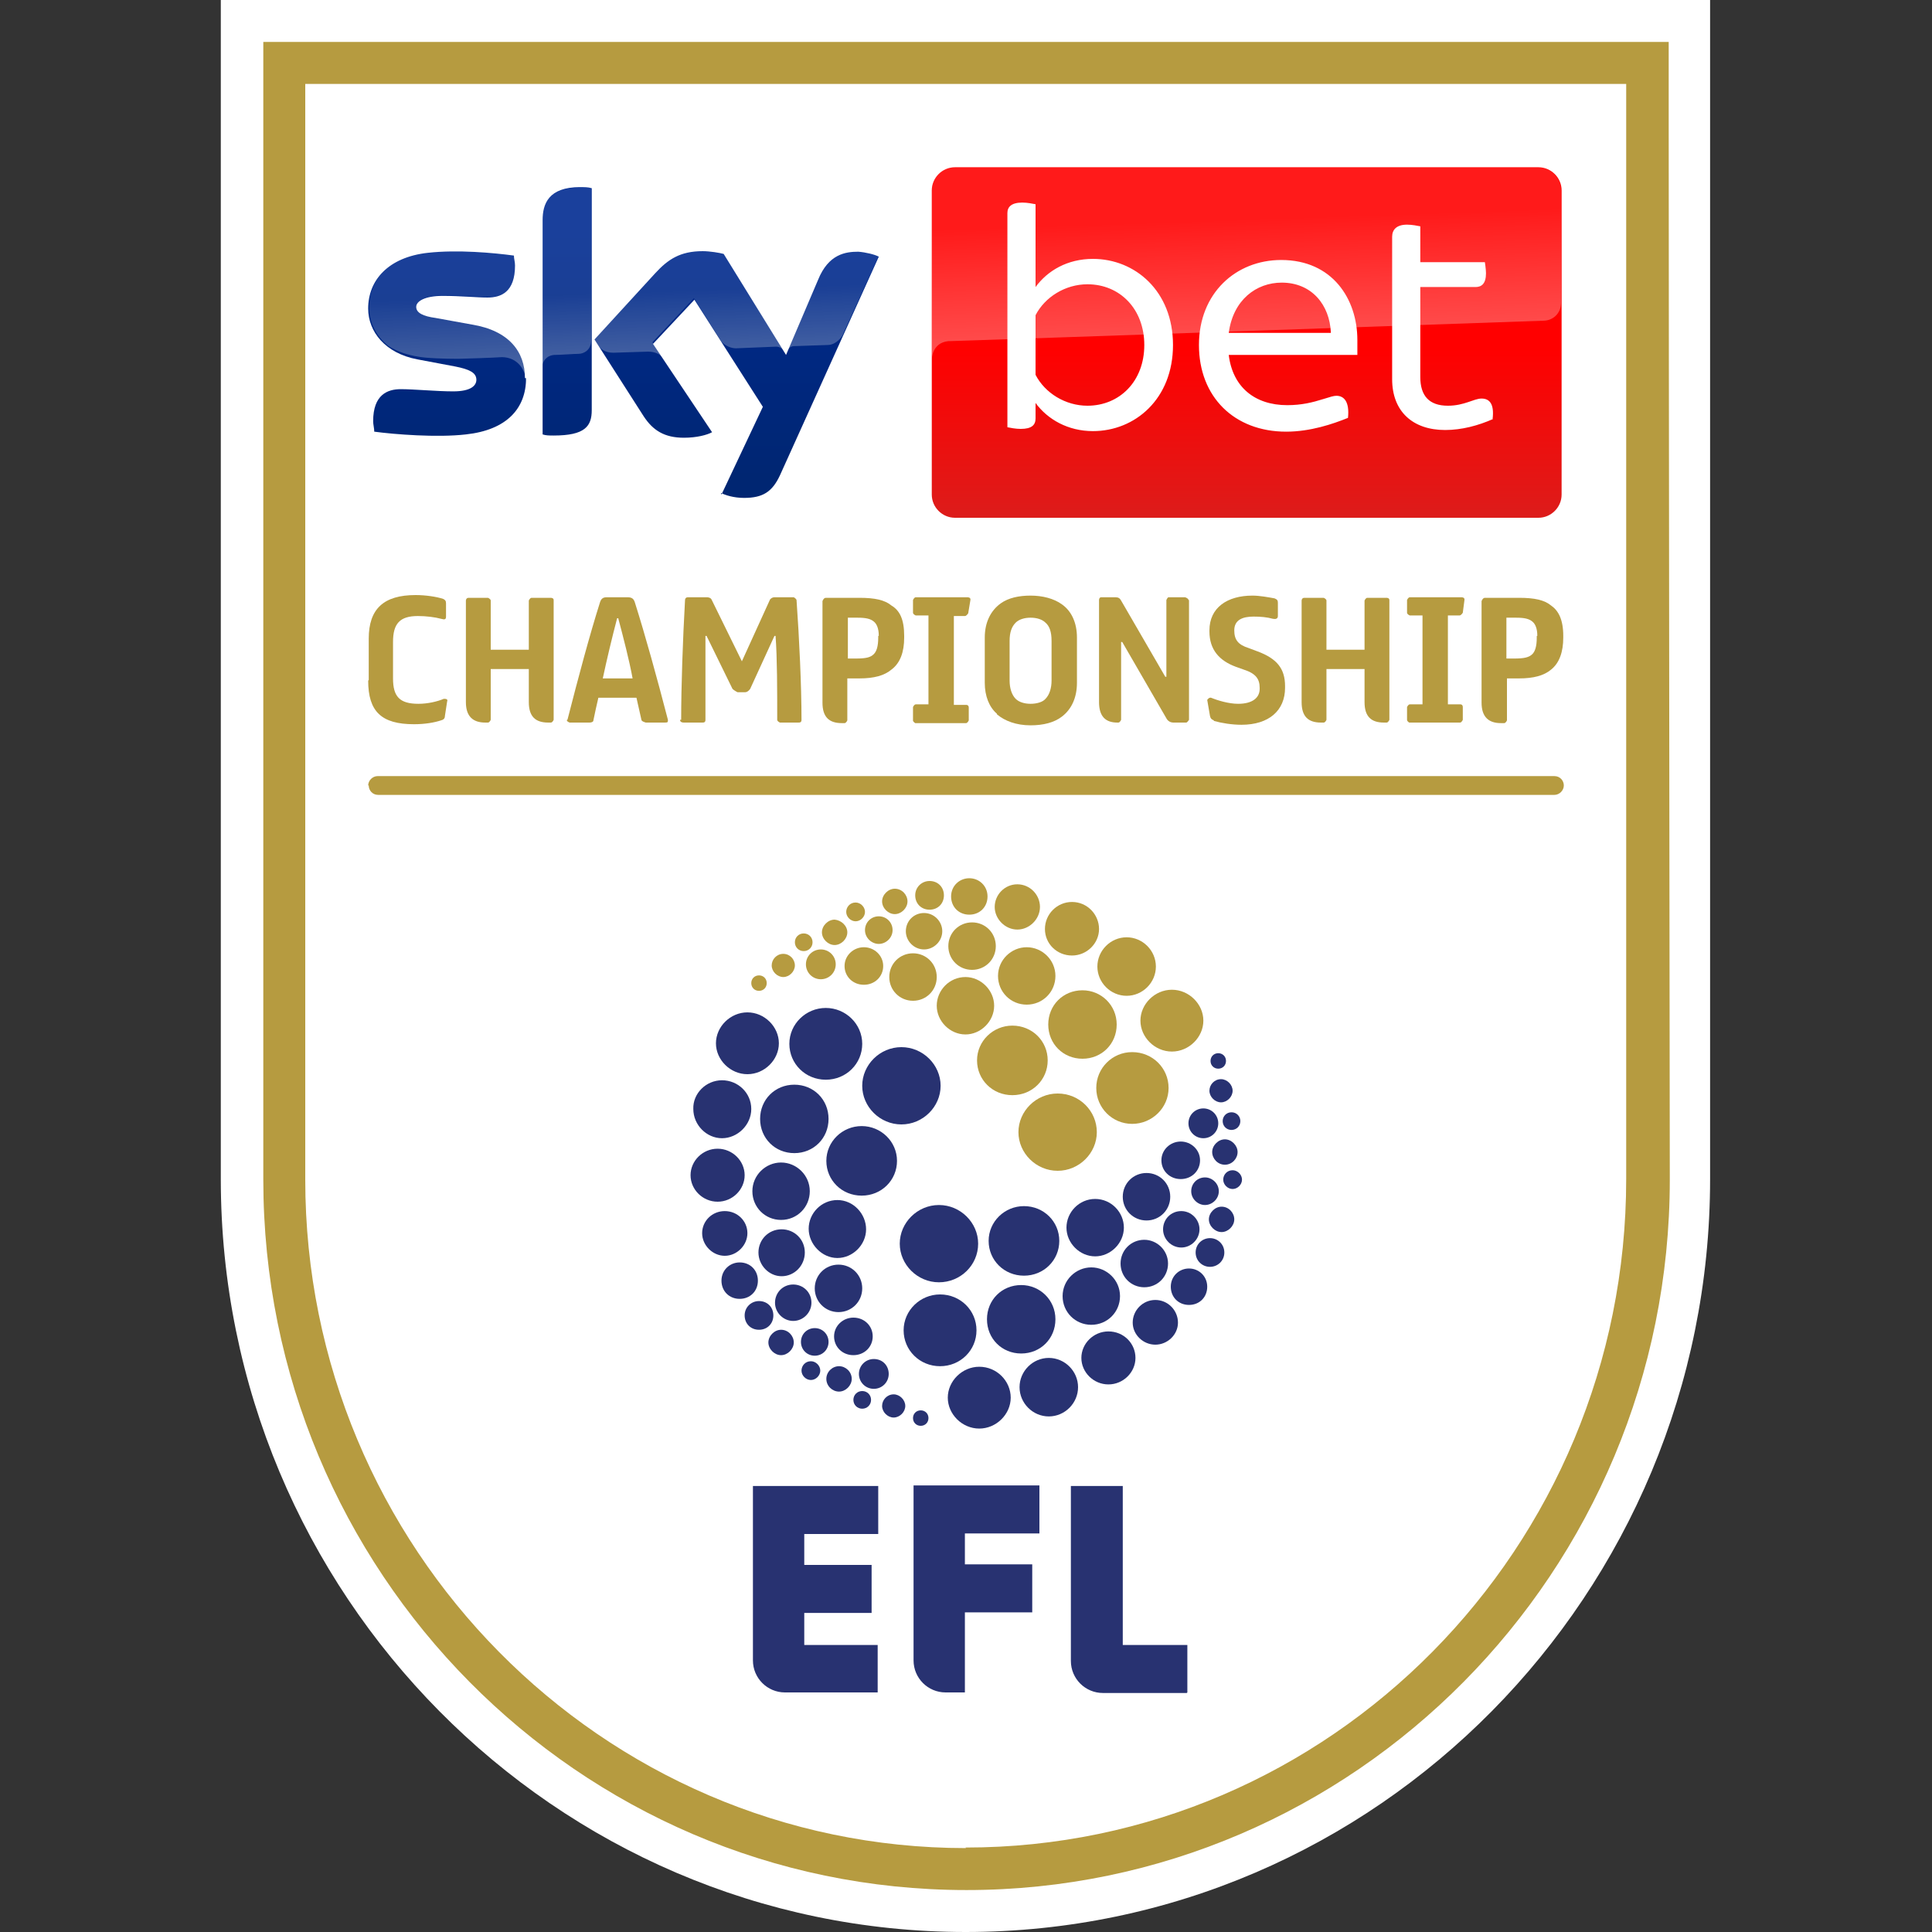 <?xml version="1.0" encoding="utf-8"?>
<svg xmlns="http://www.w3.org/2000/svg" height="35" viewBox="0 0 35 35" width="35">
  <rect x="0" y="0" width="35" height="35" fill="#333333" stroke="none"/>
  <defs>
    <style>.k{fill:none;}.k,.l,.m,.n,.o,.p,.q,.r{stroke-width:0px;}.l{fill:#b69b40;}.s{opacity:.4;}.m{fill:#283271;}.t{clip-path:url(#h);}.u{clip-path:url(#d);}.n{fill:#fff;}.o{fill:url(#c);}.p{fill:url(#f);}.q{fill:url(#j);}.r{fill:url(#g);}</style>
    <linearGradient gradientTransform="translate(-1085.26 -49.09) scale(.38 -.38)" gradientUnits="userSpaceOnUse" id="c" x1="2940.43" x2="2940.43" y1="-138.97" y2="-155.91">
      <stop offset=".4" stop-color="red"/>
      <stop offset="1" stop-color="#d42321"/>
    </linearGradient>
    <clipPath id="d">
      <rect class="k" height="35" width="27.01" x="3.99"/>
    </clipPath>
    <linearGradient gradientTransform="translate(-1085.26 -49.09) scale(.38 -.38)" gradientUnits="userSpaceOnUse" id="f" x1="2940.52" x2="2940.23" y1="-147.15" y2="-138.71">
      <stop offset="0" stop-color="#fff"/>
      <stop offset="1" stop-color="#fff" stop-opacity=".25"/>
    </linearGradient>
    <linearGradient gradientTransform="translate(-1085.26 -49.09) scale(.38 -.38)" gradientUnits="userSpaceOnUse" id="g" x1="2910.48" x2="2910.48" y1="-139.95" y2="-154.94">
      <stop offset="0" stop-color="#002a91"/>
      <stop offset=".8" stop-color="#002672"/>
    </linearGradient>
    <clipPath id="h">
      <rect class="k" height="35" width="27.01" x="3.99"/>
    </clipPath>
    <linearGradient href="#f" id="j" x1="2910.6" x2="2910.4" y1="-147.89" y2="-142.22"/>
  </defs>
  <g id="a">
    <rect class="k" height="35" width="35"/>
  </g>
  <g id="b">
    <path class="n" d="M17.5,35c-7.44,0-13.5-6.12-13.5-13.64V0h26.98v21.36c0,7.51-6.04,13.64-13.49,13.64"/>
    <path class="l" d="M30.23,2.11V.76H4.77v20.61c0,7.1,5.71,12.87,12.74,12.87s12.74-5.77,12.74-12.87c0-.12-.02-15.97-.02-19.26M17.5,33.48c-6.6,0-11.97-5.44-11.97-12.11V1.52h23.93v19.84c0,6.68-5.36,12.11-11.97,12.11"/>
    <path class="l" d="M6.68,12.32v-.75c0-.54.27-.79.85-.79.18,0,.38.03.5.07.04.02.05.04.05.08v.24c0,.05-.02.06-.09.04-.11-.03-.27-.05-.42-.05-.33,0-.45.14-.45.47v.66c0,.33.12.46.46.46.17,0,.34-.04.46-.09.03,0,.08,0,.06.05l-.04.26c0,.05-.03.07-.07.08-.12.04-.29.07-.49.07-.59,0-.83-.23-.83-.79"/>
    <path class="l" d="M10.03,10.87v2.17s-.02.05-.05.05h-.05c-.23,0-.35-.11-.35-.37v-.6h-.69v.92s-.02.05-.05.05h-.05c-.22,0-.35-.11-.35-.37v-1.84s0-.05.05-.05h.35s.05.02.05.05v.89h.69v-.89s.02-.05.05-.05h.35s.05,0,.05.04"/>
    <path class="l" d="M10.28,13.04c.2-.78.4-1.53.59-2.13.02-.06.05-.09.12-.09h.38c.08,0,.11.03.13.09.19.6.4,1.36.6,2.13,0,.04,0,.05-.05.05h-.35s-.08-.02-.08-.05l-.09-.4h-.69c-.03.13-.06.26-.09.41,0,.03-.04.04-.07.04h-.36s-.06-.02-.05-.05M11.46,12.29c-.06-.33-.17-.75-.26-1.09h-.02c-.09.34-.19.76-.26,1.09h.53Z"/>
    <path class="l" d="M12.34,13.04c0-.61.03-1.46.07-2.17,0-.03.02-.05.05-.05h.35s.06,0,.08.04l.55,1.12h0l.51-1.12s.03-.04.08-.04h.35s.04.02.05.05c.05.7.09,1.56.09,2.17,0,.04-.02.05-.05.05h-.34s-.05-.02-.05-.05c0-.54,0-1.12-.03-1.52h-.02l-.44.96s-.04.06-.09.06h-.14s-.06-.03-.09-.06l-.47-.96h-.02c0,.41,0,.96,0,1.52,0,.04-.02.05-.05.05h-.34c-.05,0-.07-.02-.07-.05"/>
    <path class="l" d="M16.38,11.52v.03c0,.26-.07.46-.23.58-.13.11-.32.16-.58.16h-.22v.76s-.02.05-.05.05h-.05c-.23,0-.35-.11-.35-.37v-1.84s.02-.06.06-.06h.61c.28,0,.46.04.58.14.15.09.23.25.23.55M15.92,11.52c0-.14-.04-.22-.09-.26-.06-.05-.14-.07-.3-.07h-.17v.74h.14c.19,0,.27-.02.33-.08.05-.05.08-.14.08-.3v-.03Z"/>
    <path class="l" d="M16.54,13.04v-.23s.02-.05.05-.05h.23v-1.61h-.23s-.05-.02-.05-.05v-.23s.02-.05.05-.05h.94s.06,0,.05.05l-.04.24s-.03.05-.06.05h-.2v1.61h.23s.04,0,.04.05v.23s-.02.05-.05.05h-.92s-.05-.03-.04-.06"/>
    <path class="l" d="M18.06,12.93c-.14-.12-.22-.32-.22-.56v-.82c0-.28.11-.49.29-.62.14-.1.33-.14.54-.14s.42.05.57.16c.17.12.27.33.27.6v.82c0,.27-.1.48-.27.61-.14.11-.34.16-.57.16-.26,0-.47-.08-.61-.2M18.94,12.66c.07-.07.11-.19.11-.33v-.72c0-.17-.04-.27-.11-.33-.06-.06-.16-.09-.27-.09s-.21.03-.27.09c-.07.07-.11.17-.11.33v.72c0,.14.04.26.11.33.06.06.16.09.27.09s.22-.03.27-.09"/>
    <path class="l" d="M21.54,10.87v2.17s-.03.05-.05.05h-.23c-.06,0-.1-.03-.12-.06l-.81-1.4h-.02v1.41s-.02.05-.05.05h-.02c-.21,0-.33-.11-.33-.37v-1.85s0-.05.04-.05h.26c.05,0,.08.02.1.06l.8,1.38h.02v-1.39s.02-.05.04-.05h.3s.06.02.06.05"/>
    <path class="l" d="M21.99,13.05c-.05-.02-.06-.04-.07-.08l-.05-.29s.03-.05.07-.04c.12.05.32.11.49.11.26,0,.39-.11.39-.27v-.02c0-.16-.07-.26-.29-.33l-.14-.05c-.3-.11-.48-.31-.48-.64v-.02c0-.41.32-.63.78-.63.13,0,.29.03.4.05.05.02.06.04.06.08v.24c0,.05-.04.06-.09.05-.11-.03-.22-.04-.35-.04-.2,0-.35.06-.35.25h0c0,.17.07.26.26.32l.16.06c.35.13.5.31.5.63v.03c0,.41-.29.67-.79.67-.17,0-.36-.03-.5-.07"/>
    <path class="l" d="M25.17,10.87v2.17s-.02.05-.05.05h-.05c-.23,0-.35-.11-.35-.37v-.6h-.69v.92s-.02.05-.05.05h-.05c-.23,0-.35-.11-.35-.37v-1.84s0-.05.05-.05h.35s.05.02.05.05v.89h.69v-.89s.02-.05.05-.05h.35s.05,0,.05.04"/>
    <path class="l" d="M25.49,13.04v-.23s.02-.05.05-.05h.23v-1.61h-.23s-.05-.02-.05-.05v-.23s.02-.05.05-.05h.94s.06,0,.05.05l-.03.23s-.03.05-.06.05h-.21v1.61h.23s.04,0,.04.05v.23s-.02.05-.05.05h-.92s-.04-.02-.04-.05"/>
    <path class="l" d="M28.32,11.52v.03c0,.26-.07.46-.22.58-.13.11-.32.16-.58.16h-.22v.76s-.02.05-.05.05h-.06c-.22,0-.35-.11-.35-.37v-1.84s.02-.06.06-.06h.62c.28,0,.46.04.58.14.13.09.22.25.22.55M27.85,11.52c0-.14-.04-.22-.09-.26-.06-.05-.14-.07-.3-.07h-.17v.74h.14c.18,0,.27-.02.33-.08.05-.05.08-.14.08-.3v-.03h0Z"/>
    <path class="l" d="M6.68,14.23c0,.09.07.17.17.17h21.31c.09,0,.17-.08.17-.17s-.07-.17-.17-.17H6.84c-.09,0-.17.08-.17.17"/>
    <path class="m" d="M17.13,30.66c-.32,0-.58-.26-.58-.58v-3.17h2.28v.87h-1.35v.56h1.22v.87h-1.22v1.45h-.35ZM13.64,30.08c0,.32.26.58.58.58h1.68v-.86h-1.33v-.58h1.22v-.87h-1.22v-.56h1.34v-.87h-2.27v3.17ZM21.51,30.66v-.86h-1.17v-2.88h-.94v3.17c0,.32.26.58.58.58h1.52Z"/>
    <path class="l" d="M19.16,19.81c-.39,0-.71.32-.71.7s.32.7.71.7.71-.32.71-.7-.31-.7-.71-.7"/>
    <path class="l" d="M18.34,18.58c-.35,0-.64.28-.64.63s.28.63.64.63.64-.28.64-.63-.28-.63-.64-.63"/>
    <path class="l" d="M19.61,17.94c-.35,0-.62.27-.62.62s.27.62.62.62.62-.27.62-.62-.28-.62-.62-.62"/>
    <path class="l" d="M17.49,17.7c-.29,0-.52.24-.52.52s.24.52.52.52.52-.24.52-.52-.24-.52-.52-.52"/>
    <path class="l" d="M16.54,17.27c-.24,0-.43.19-.43.43s.19.43.43.43.43-.19.43-.43-.19-.43-.43-.43"/>
    <path class="l" d="M15.65,17.16c-.19,0-.35.15-.35.34s.15.34.35.34.35-.15.35-.34-.16-.34-.35-.34"/>
    <path class="l" d="M16.74,16.54c-.19,0-.33.15-.33.33s.15.33.33.33.33-.15.33-.33-.15-.33-.33-.33"/>
    <path class="l" d="M17.56,15.91c-.18,0-.33.14-.33.33s.14.33.33.33.33-.14.33-.33-.15-.33-.33-.33"/>
    <path class="l" d="M16.84,15.96c-.14,0-.26.11-.26.26s.11.26.26.26.26-.11.26-.26-.11-.26-.26-.26"/>
    <path class="l" d="M16.21,16.1c-.12,0-.23.11-.23.23s.11.23.23.23.23-.11.23-.23-.1-.23-.23-.23"/>
    <path class="l" d="M15.92,16.6c-.14,0-.25.11-.25.25s.12.25.25.25.25-.11.25-.25-.11-.25-.25-.25"/>
    <path class="l" d="M15.12,16.66c-.12,0-.23.11-.23.23s.11.23.23.23.23-.11.23-.23-.11-.22-.23-.23"/>
    <path class="l" d="M15.5,16.35c-.1,0-.17.08-.17.17s.08.17.17.17.17-.08.17-.17-.08-.17-.17-.17"/>
    <path class="l" d="M14.56,16.91c-.09,0-.16.07-.16.16s.07.16.16.16.16-.07.16-.16-.07-.16-.16-.16"/>
    <path class="l" d="M14.87,17.2c-.15,0-.27.12-.27.27s.12.27.27.27.27-.12.27-.27-.12-.27-.27-.27"/>
    <path class="l" d="M14.19,17.28c-.12,0-.21.1-.21.21s.1.21.21.21.21-.1.21-.21-.09-.21-.21-.21"/>
    <path class="l" d="M13.75,17.67c-.08,0-.14.06-.14.14s.06.14.14.14.14-.06.14-.14-.06-.14-.14-.14"/>
    <path class="l" d="M18.6,17.16c-.28,0-.52.23-.52.52s.23.52.52.52.52-.23.52-.52-.24-.52-.52-.52"/>
    <path class="l" d="M20.51,19.06c-.36,0-.65.29-.65.65s.29.65.65.65.66-.29.66-.65-.29-.65-.66-.65"/>
    <path class="l" d="M21.23,17.93c-.31,0-.57.26-.57.56s.26.56.57.56.57-.26.57-.56-.26-.56-.57-.56"/>
    <path class="l" d="M20.41,16.98c-.29,0-.53.24-.53.53s.24.53.53.53.53-.24.53-.53-.24-.53-.53-.53"/>
    <path class="l" d="M19.42,16.34c-.27,0-.49.22-.49.49s.22.48.49.48.49-.22.49-.48-.21-.49-.49-.49"/>
    <path class="l" d="M18.43,16.02c-.23,0-.41.19-.41.41s.19.41.41.41.41-.19.41-.41-.18-.41-.41-.41"/>
    <path class="l" d="M17.61,16.71c-.24,0-.43.19-.43.43s.19.43.43.43.43-.19.43-.43-.19-.43-.43-.43"/>
    <path class="m" d="M17.72,22.53c0,.39-.32.7-.71.7s-.71-.32-.71-.7.32-.7.71-.7.71.32.71.7"/>
    <path class="m" d="M18.55,21.85c-.35,0-.64.28-.64.63s.28.63.64.63.64-.28.64-.63-.28-.63-.64-.63"/>
    <path class="m" d="M18.5,23.28c-.35,0-.62.27-.62.62s.27.62.62.62.62-.27.62-.62-.28-.62-.62-.62"/>
    <path class="m" d="M19.84,21.72c-.29,0-.52.24-.52.52s.24.52.52.52.52-.24.52-.52-.23-.52-.52-.52"/>
    <path class="m" d="M20.77,21.25c-.24,0-.43.19-.43.43s.19.43.43.43.43-.19.43-.43-.19-.43-.43-.43"/>
    <path class="m" d="M21.39,20.68c-.19,0-.35.15-.35.34s.15.34.35.34.35-.15.35-.34-.16-.34-.35-.34"/>
    <path class="m" d="M21.4,21.94c-.19,0-.33.15-.33.33s.15.33.33.33.33-.15.33-.33-.15-.33-.33-.33"/>
    <path class="m" d="M21.54,22.98c-.18,0-.33.14-.33.33s.14.33.33.33.33-.14.33-.33-.15-.33-.33-.33"/>
    <path class="m" d="M21.92,22.43c-.14,0-.26.11-.26.26s.12.26.26.26.26-.11.26-.26-.12-.26-.26-.26"/>
    <path class="m" d="M22.13,21.86c-.12,0-.23.11-.23.23s.11.23.23.23.23-.11.23-.23-.1-.23-.23-.23"/>
    <path class="m" d="M21.83,21.33c-.14,0-.25.11-.25.25s.12.25.25.25.25-.11.25-.25-.12-.25-.25-.25"/>
    <path class="m" d="M22.19,20.64c-.12,0-.23.11-.23.23s.1.23.23.23.23-.11.23-.23-.11-.23-.23-.23"/>
    <path class="m" d="M22.33,21.2c-.1,0-.17.08-.17.17s.08.17.17.17.17-.08.17-.17-.08-.17-.17-.17"/>
    <path class="m" d="M22.31,20.15c-.09,0-.16.07-.16.16s.07.16.16.16.16-.07.16-.16-.07-.16-.16-.16"/>
    <path class="m" d="M21.8,20.08c-.15,0-.27.12-.27.27s.12.27.27.27.27-.12.27-.27-.12-.27-.27-.27"/>
    <path class="m" d="M22.12,19.55c-.12,0-.21.1-.21.21s.1.21.21.21.21-.1.21-.21-.1-.21-.21-.21"/>
    <path class="m" d="M22.07,19.08c-.08,0-.14.06-.14.14s.06.14.14.14.14-.06.14-.14-.06-.14-.14-.14"/>
    <path class="m" d="M19.77,22.96c-.28,0-.52.23-.52.52s.23.52.52.52.52-.23.52-.52-.24-.52-.52-.52"/>
    <path class="m" d="M17.03,23.45c-.36,0-.66.29-.66.65s.29.65.66.65.66-.29.66-.65-.29-.65-.66-.65"/>
    <path class="m" d="M17.74,24.76c-.31,0-.57.26-.57.56s.26.56.57.56.57-.26.57-.56-.25-.56-.57-.56"/>
    <path class="m" d="M19,24.6c-.29,0-.53.24-.53.53s.24.53.53.53.53-.24.53-.53-.24-.53-.53-.53"/>
    <path class="m" d="M20.08,24.12c-.27,0-.49.22-.49.48s.22.48.49.48.49-.22.49-.48-.21-.48-.49-.48"/>
    <path class="m" d="M20.93,23.55c-.23,0-.41.19-.41.41s.19.4.41.4.41-.18.41-.4-.18-.41-.41-.41"/>
    <path class="m" d="M20.73,22.46c-.24,0-.43.19-.43.43s.19.43.43.43.43-.19.43-.43-.2-.43-.43-.43"/>
    <path class="m" d="M16.33,18.97c-.39,0-.71.32-.71.7s.32.7.71.7.71-.32.71-.7-.32-.7-.71-.7M15.61,20.4c-.35,0-.64.28-.64.63s.28.63.64.63.64-.28.64-.63c0-.35-.29-.63-.64-.63M14.39,19.65c-.35,0-.62.27-.62.62s.27.62.62.62.62-.27.62-.62-.27-.62-.62-.62M15.17,21.74c-.29,0-.52.24-.52.52s.24.53.52.53.52-.24.52-.52-.23-.53-.52-.53M15.19,22.91c-.24,0-.43.19-.43.43s.19.43.43.43.43-.19.43-.43-.19-.43-.43-.43M15.46,23.87c-.19,0-.35.15-.35.34s.15.34.35.34.35-.15.35-.34-.15-.34-.35-.34M14.37,23.27c-.19,0-.33.15-.33.33s.15.33.33.33.33-.15.33-.33c0-.19-.15-.33-.33-.33M13.4,22.87c-.18,0-.33.14-.33.33s.14.33.33.33.33-.14.33-.33-.14-.33-.33-.33M13.75,23.57c-.14,0-.26.11-.26.26s.11.26.26.26.26-.11.26-.26-.11-.26-.26-.26M14.15,24.09c-.12,0-.23.11-.23.23s.11.23.23.23.23-.11.23-.23-.1-.23-.23-.23M14.76,24.06c-.14,0-.25.11-.25.25s.11.25.25.25.25-.11.25-.25-.11-.25-.25-.25M15.2,24.75c-.12,0-.23.1-.23.23s.11.23.23.23.23-.11.23-.23c0-.13-.11-.23-.23-.23M14.69,24.66c-.1,0-.17.08-.17.17s.08.17.17.17.17-.08.17-.17-.08-.17-.17-.17M15.62,25.2c-.09,0-.16.07-.16.16s.07.16.16.16.16-.07.16-.16-.07-.16-.16-.16M15.83,24.62c-.15,0-.27.12-.27.27s.12.27.27.27.27-.12.27-.27-.11-.27-.27-.27M16.19,25.26c-.12,0-.21.1-.21.21s.1.21.21.21.21-.1.21-.21-.1-.21-.21-.21M16.68,25.55c-.08,0-.14.06-.14.14s.06.14.14.14.14-.06.14-.14-.06-.14-.14-.14M14.15,21.06c-.28,0-.52.23-.52.52s.23.52.52.52.52-.23.52-.52-.24-.52-.52-.52M14.96,18.26c-.36,0-.66.29-.66.65s.29.65.66.65.66-.29.66-.65-.3-.65-.66-.65M13.54,18.34c-.31,0-.57.26-.57.56s.26.56.57.56.57-.26.57-.56-.26-.56-.57-.56M13.08,19.57c-.29,0-.53.24-.52.52,0,.29.24.53.52.53s.53-.24.53-.53-.24-.52-.53-.52M13,20.81c-.27,0-.49.22-.49.48s.22.48.49.48.49-.22.49-.48-.22-.48-.49-.48M13.13,21.94c-.23,0-.41.18-.41.4s.19.41.41.41.41-.19.41-.41-.18-.4-.41-.4M14.16,22.27c-.24,0-.42.19-.42.42s.19.43.42.43.42-.19.42-.43-.19-.42-.42-.42"/>
    <path class="o" d="M27.87,3.03h-10.57c-.23,0-.42.19-.42.42v5.51c0,.23.19.42.42.42h10.57c.23,0,.42-.19.42-.42V3.45c0-.23-.19-.42-.42-.42Z"/>
    <g class="u">
      <g class="s" id="e">
        <path class="p" d="M17.18,6.18h.03c1.26-.04,10.75-.37,10.75-.37.16,0,.32-.12.32-.33v-2.03c0-.23-.19-.42-.42-.42h-10.56c-.23,0-.42.19-.42.42v3.06s0-.3.3-.33Z"/>
      </g>
    </g>
    <path class="r" d="M13.06,8.93c.08.04.23.09.42.09.34,0,.51-.11.65-.41l1.79-3.96c-.07-.04-.24-.08-.37-.09-.23,0-.54.04-.73.51l-.58,1.36-1.13-1.83c-.07-.02-.25-.05-.38-.05-.41,0-.63.15-.86.4l-1.1,1.2.89,1.39c.17.26.38.39.73.39.23,0,.42-.05.51-.1l-1.07-1.6.75-.8,1.24,1.94-.75,1.59ZM10.72,7.43c0,.29-.12.46-.69.46-.08,0-.14,0-.2-.02v-3.88c0-.29.1-.6.68-.6.07,0,.15,0,.21.02v4.02ZM9.53,6.85c0,.55-.35.94-1.09,1.02-.52.06-1.29,0-1.66-.05,0-.06-.02-.13-.02-.19,0-.48.26-.58.5-.58s.65.04.95.04c.33,0,.42-.11.42-.21,0-.13-.13-.19-.38-.24l-.69-.13c-.58-.11-.89-.5-.89-.92,0-.51.36-.93,1.08-1.01.54-.06,1.19,0,1.56.05,0,.06.02.11.02.18,0,.48-.25.58-.5.58-.19,0-.48-.03-.81-.03s-.48.1-.48.2c0,.11.13.17.35.2l.66.12c.67.11.96.49.96.97Z"/>
    <g class="t">
      <g class="s" id="i">
        <path class="q" d="M15.92,4.63l-.66,1.45s-.1.17-.27.17c-.04,0-.6.02-.6.02-.11,0-.14.11-.14.11l.57-1.33c.19-.47.5-.51.73-.51.13.02.29.06.37.1ZM14.21,6.37l-1.11-1.79c-.07-.02-.25-.05-.38-.05-.41,0-.63.15-.86.4l-1.11,1.2.09.13c.03.05.11.13.27.13.05,0,.58-.02.63-.02.13,0,.23.05.27.12l-.19-.29.75-.8.5.79c.1.11.23.12.26.12s.7-.03.73-.03c.06,0,.11.03.15.08ZM10.5,3.4c-.58,0-.68.31-.68.6v2.66c0-.11.08-.22.22-.23.1,0,.37-.02.44-.02.09,0,.22-.06.23-.23v-2.77c-.06-.02-.14-.02-.21-.02ZM8.56,5.87l-.65-.12c-.21-.04-.35-.09-.35-.2s.14-.2.48-.2.62.03.81.03c.24,0,.5-.11.5-.58,0-.06,0-.12-.02-.19-.36-.04-1.02-.11-1.56-.05-.72.08-1.08.5-1.08,1.01,0,.26.11.51.35.7.18.11.35.16.53.19.15.03.49.04.73.04.08,0,.66-.02.79-.03.29,0,.45.24.44.49h0v-.11c0-.48-.28-.86-.97-.99Z"/>
      </g>
    </g>
    <path class="n" d="M21.25,6.25c0,.98-.69,1.56-1.45,1.56-.45,0-.82-.21-1.04-.51v.28c0,.12-.07.19-.27.19-.09,0-.19-.02-.24-.03v-3.88c0-.11.07-.19.27-.19.09,0,.19.02.24.03v1.5c.22-.3.58-.51,1.04-.51.76,0,1.45.58,1.45,1.56ZM20.73,6.25c0-.65-.44-1.1-1.03-1.1-.4,0-.77.23-.94.56v1.08c.17.33.54.56.94.56.58,0,1.03-.44,1.03-1.1ZM24.59,6.43h-2.33c.07.58.47.91,1.06.91.26,0,.46-.05.65-.11.13-.04.19-.06.24-.06.14,0,.24.11.21.4-.27.11-.68.25-1.12.25-.94,0-1.58-.63-1.58-1.57s.67-1.54,1.49-1.54c.93,0,1.38.71,1.38,1.45,0,.08,0,.18,0,.29ZM22.26,6.03h1.85c-.02-.51-.35-.91-.89-.91-.46,0-.88.31-.96.91ZM27.05,7.59c-.27.12-.57.2-.87.2-.59,0-.96-.34-.96-.92v-2.58c0-.13.08-.22.27-.22.09,0,.19.02.24.03v.65h1.17s.02.13.02.2c0,.19-.08.25-.19.25h-1v1.63c0,.34.16.52.5.52.3,0,.47-.13.61-.13.16,0,.23.12.2.37Z"/>
  </g>
</svg>